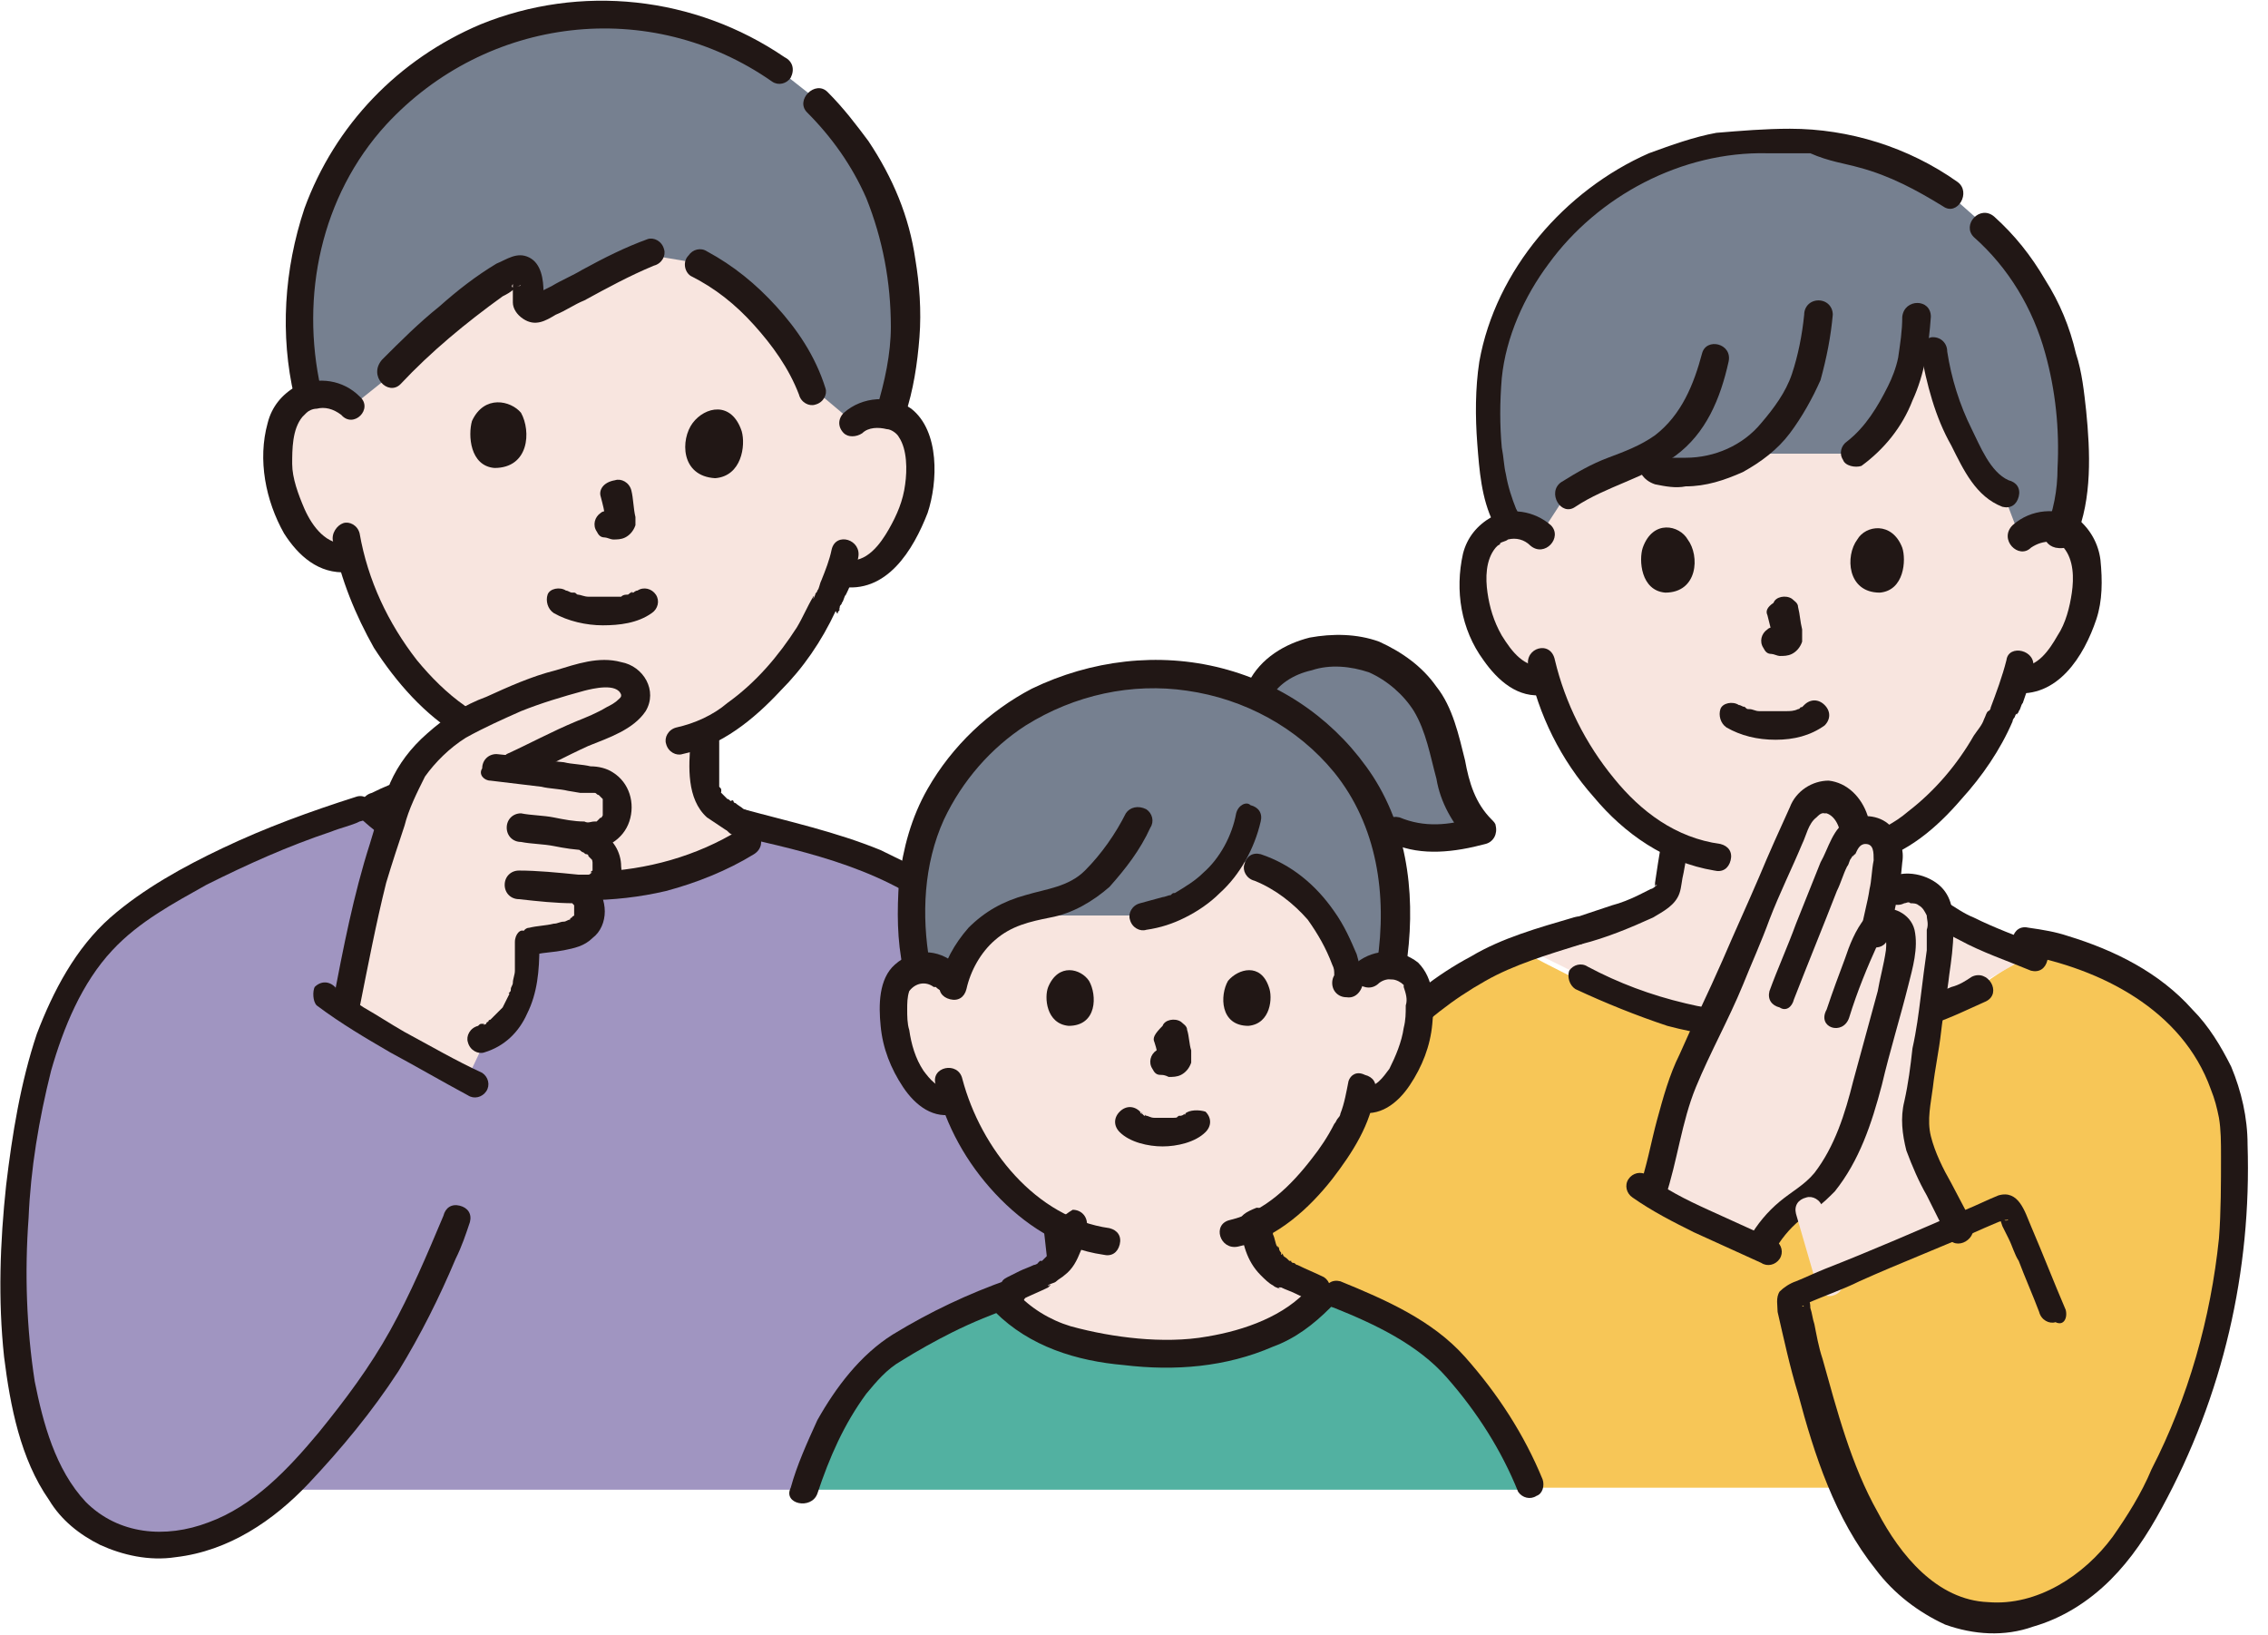 <?xml version="1.0" encoding="utf-8"?>
<!-- Generator: Adobe Illustrator 28.3.0, SVG Export Plug-In . SVG Version: 6.00 Build 0)  -->
<svg version="1.1" id="レイヤー_1" xmlns="http://www.w3.org/2000/svg" xmlns:xlink="http://www.w3.org/1999/xlink" x="0px"
	 y="0px" width="111px" height="80px" viewBox="0 0 111 80" style="enable-background:new 0 0 111 80;" xml:space="preserve">
<style type="text/css">
	.st0{fill:#F7C657;}
	.st1{fill:#F8E5DF;}
	.st2{fill:#211715;}
	.st3{fill:#A095C1;}
	.st4{fill:#52B1A1;}
	.st5{fill:#768090;}
</style>
<g>
	<path class="st0" d="M97,48.2c0.4-0.3,1.8-1.2,2.8-1.9c5.1,1.1,8.8,4.1,9.5,8.8c0.5,6.8-1.1,13.5-4.5,19.4
		c-0.7,1.4-1.8,2.6-3.1,3.5c-1.3,0.9-3.2,1.6-4.9,1.4c-1.5-0.2-2.9-1-3.9-2.2c-1-1.1-1.8-2.4-2.4-3.8c-0.1-0.2-0.2-0.4-0.2-0.6H74.9
		c-0.9-2.1-2.1-4-3.6-5.7c-1.2-1.4-3.5-2.7-5.9-3.6l-1.1-0.2c-0.1,0-1.4-0.7-1.5-0.7c-1-0.6-1.2-1.4-1.4-2.2c0-0.1,0-0.3-0.1-0.4
		c2.5-1.2,4.5-4.3,4.8-5.2c0.1-0.3,0.2-0.7,0.3-1c0.5,0.2,1,0.1,1.4-0.2c0.4-0.4,0.8-0.8,1-1.3c0.4-0.9,0.7-1.8,0.7-2.8
		c0.8-0.7,1.7-1.3,2.6-1.8c0.8-0.5,1.7-0.8,2.5-1.1c5.6,3,8.5,3.9,13.7,3.8c5-0.1,6.7-0.9,8.5-1.9L97,48.2z"/>
	<path class="st1" d="M41.7,20.7c0.4-0.3,0.9-0.5,1.4-0.5c0.7,0,1.3,0.4,1.6,0.9c0.5,1,0.4,2.7,0,3.8c-0.3,0.8-0.7,1.9-1.8,2.7
		c-0.5,0.4-1.1,0.5-1.6,0.4l-0.2,0c-0.2,0.5-0.4,1-0.6,1.5c-0.4,1.1-2.8,4.9-5.8,6.4c-0.1,0.6-0.1,1.3-0.1,1.9c0,0.8,0.1,1.5,0.9,2
		c0,0,0.7,0.4,1.6,0.9c-5.8,4.2-14.5,2.9-19.1-1.3c1.2-0.4,2.7-1.1,2.8-1.1c0.9-0.3,1.2-1,1.3-1.8c0.1-0.5,0.2-1,0.3-1.5
		c-1-0.7-1.9-1.6-2.7-2.6c-1.2-1.6-2.1-3.4-2.6-5.3c-0.6,0.1-1.3-0.1-1.7-0.5c-1-0.9-1.4-2-1.6-2.8c-0.3-1.1-0.3-2.8,0.3-3.7
		c0.3-0.6,1-0.9,1.6-0.8c0.5,0,1,0.2,1.4,0.6c0,0-2-9.9,13.6-9.9C44.8,9.9,41.7,20.7,41.7,20.7z"/>
	<path class="st2" d="M38,40.4c-0.5-0.3-1-0.6-1.6-0.8c-0.1-0.1-0.3-0.2-0.4-0.3c0,0-0.1,0-0.1-0.1c0,0-0.1-0.1-0.1,0
		c-0.1,0-0.1-0.1-0.2-0.1c0,0-0.1-0.1-0.1-0.1c0,0-0.1-0.1-0.1-0.1c0,0-0.1-0.1-0.1-0.1c-0.1-0.1,0,0.1,0-0.1c0-0.1,0-0.1-0.1-0.2
		c0-0.1,0-0.1,0-0.2c0-0.1,0,0.1,0-0.1c0-0.6,0-1.2,0-1.9c0-0.4-0.3-0.7-0.7-0.7c-0.4,0-0.7,0.3-0.7,0.7c-0.1,1.2-0.2,2.8,0.8,3.7
		c0.3,0.2,0.6,0.4,0.9,0.6c0.5,0.3,1.1,0.6,1.6,0.9c0.3,0.2,0.7,0.1,0.9-0.2C38.4,41.1,38.3,40.6,38,40.4L38,40.4z"/>
	<path class="st3" d="M13,73.7c-0.6,0.4-1.2,0.8-1.8,1.1c-1.8,0.9-4.1,1.2-5.9,0.3c-2.1-1-3.2-3.3-3.8-5.5C0.4,65.4,0.6,61,1.1,56.7
		c0.5-3.7,1.3-7.6,3.8-10.5c2.3-2.6,8.6-5.4,13.1-6.7c4.7,4.3,13.5,5.5,19.4,1.1c3.8,0.9,6.6,1.8,9.3,4c0.9,0.7,1.6,1.6,2.1,2.6
		c0.5,0.9,0.9,2.4,1.1,3.3c1,3.6,1.6,7.4,2,11.1c-0.2,0.4-0.5,0.7-0.9,0.9c-0.1,0-1.4,0.7-1.5,0.7c-2.5,0.9-5.8,2.4-7.1,3.8
		c-1.7,1.9-2.3,3.4-3.2,5.9c0,0-19.1,0-25.4,0C13.6,73.2,13.3,73.4,13,73.7z"/>
	<path class="st1" d="M72.7,26.4c0.3-0.4,0.9-0.7,1.4-0.7c0.5,0,1,0.2,1.3,0.5c0,0-1.6-10.8,11.3-10.8c13.7,0,12.2,10.9,12.2,10.9
		c0.4-0.3,0.8-0.5,1.3-0.5c0.6,0,1.2,0.3,1.5,0.9c0.5,0.9,0.5,2.6,0.1,3.6c-0.3,0.7-0.7,1.8-1.6,2.6c-0.4,0.4-1,0.5-1.6,0.4l-0.1,0
		c-0.1,0.5-0.3,1-0.5,1.5c-0.4,1.1-2.9,5.3-5.9,6.5c0,0.2,0.1,0.4,0,0.6c0,0.5-0.1,1-0.2,1.4l0.8,0.2c0.3-0.1,0.7-0.2,1-0.1
		c0.6,0.1,1,0.6,1.1,1.2c1.2,0.8,3,1.5,4.5,2.2l-2.5,1.4c-1.7,1-3.4,1.8-8.5,1.9c-5.2,0.1-8-0.8-13.6-3.7c2.6-0.9,5.2-1.6,6.4-2.4
		c0.1-0.1,0.3-0.2,0.4-0.3c0.1-0.1,0.1-0.2,0.1-0.3c0.1-0.7,0.3-1.4,0.4-2.2c-1.3-0.6-2.5-1.6-3.6-3c-1.2-1.5-2.1-3.2-2.6-5
		c-0.6,0.1-1.2,0-1.7-0.4c-1-0.8-1.4-1.9-1.6-2.7c-0.3-1-0.4-2.7,0.2-3.6C72.6,26.5,72.6,26.5,72.7,26.4z"/>
	<path class="st2" d="M68.5,51.3c1.2-1.3,2.6-2.4,4.2-3.3c1.4-0.8,3.1-1.3,4.7-1.8c0.8-0.3,0.5-1.6-0.4-1.3c-1.7,0.5-3.5,1-5,1.9
		c-1.7,0.9-3.2,2.1-4.5,3.5C66.9,51,67.9,52,68.5,51.3L68.5,51.3z"/>
	<path class="st2" d="M36,40.9c3.6,0.8,7.6,1.7,10.5,4.3c0.7,0.7,1.3,1.5,1.8,2.4c0.4,0.9,0.7,1.8,0.9,2.7c0.6,2.1,1.1,4.3,1.4,6.4
		c0.4,2.5,0.7,5.1,0.9,7.7c0,0.4,0.3,0.7,0.7,0.7c0.4,0,0.7-0.3,0.7-0.7c-0.4-4.8-1.1-9.5-2.3-14.1c-0.2-1-0.5-1.9-0.9-2.8
		c-0.4-1-1-2-1.8-2.8c-0.7-0.7-1.5-1.3-2.3-1.8c-0.8-0.5-1.7-0.9-2.5-1.3c-2.2-0.9-4.5-1.4-6.7-2C35.5,39.4,35.1,40.7,36,40.9
		L36,40.9z"/>
	<path class="st4" d="M41.1,68.8c-0.8,1.2-1.3,2.4-1.8,4.1h35.6c-0.9-2.1-2.2-4.1-3.7-5.9c-1.3-1.5-3.8-2.9-6.5-3.8
		c-1,1.5-3.8,2.9-6.6,3.1c-1.6,0.1-3.2,0-4.8-0.3c-1.7-0.4-3.4-1.1-4.5-2.5c-2.4,0.9-5.3,2.3-6.5,3.6C42,67.6,41.5,68.2,41.1,68.8z"
		/>
	<path class="st1" d="M67,47.7c0.3-0.3,0.8-0.4,1.2-0.4c0.4,0.1,0.8,0.3,1.1,0.7c0.1,0.3,0.2,0.5,0.2,0.8c0.1,1.1-0.1,2.3-0.6,3.3
		c-0.2,0.5-0.6,1-1,1.3c-0.4,0.4-0.9,0.4-1.4,0.2c-0.1,0.4-0.3,0.8-0.3,1c-0.4,0.9-2.3,4.1-4.8,5.2c0,0.1,0,0.2,0.1,0.4
		c0.1,0.8,0.3,1.6,1.4,2.2c0.1,0,1.4,0.7,1.5,0.7l0.4,0.2l-0.1,0.1c-1.1,1.4-3.7,2.6-6.4,2.8c-1.6,0.1-3.2,0-4.8-0.3
		c-1.6-0.3-3.1-1-4.2-2.2l-0.3-0.3l0.6-0.3c0.1,0,1.4-0.7,1.5-0.7c1-0.6,1.2-1.4,1.4-2.2c0,0,0-0.1,0-0.1c-1.3-0.6-2.5-1.5-3.5-2.6
		c-1-1.1-1.7-2.4-2.2-3.8c-0.4,0.1-0.9,0-1.2-0.3c-0.4-0.4-0.8-0.8-1-1.3c-0.5-1-0.7-2.2-0.6-3.3c0-0.3,0.1-0.6,0.2-0.8
		c0.2-0.4,0.6-0.6,1.1-0.7c0.4-0.1,0.9,0.1,1.2,0.4c0,0-1.9-8.3,9.8-8.3S67,47.7,67,47.7z"/>
	<path class="st5" d="M72.4,40.8c-0.9-0.9-1.1-1.7-1.4-2.9c-0.2-0.9-0.5-1.9-0.8-2.7c-0.3-0.6-0.7-1.2-1.2-1.6
		c-1.4-1.2-2.6-1.7-4.3-1.4c-1.3,0.2-2.6,0.7-3.1,1.9v0c-0.3-0.1-0.6-0.2-0.9-0.4c-1.3-0.5-2.7-0.7-4.1-0.7c-2.5,0-4.9,0.7-7,2.1
		c-2.2,1.6-4.6,4.3-4.8,8.8c0,1.1,0.1,2.3,0.3,3.4c0,0,0.1,0,0.1,0c0.4-0.1,0.9,0.1,1.2,0.4l0.4,0.3c0.3-1.4,1.3-2.5,2.6-3.2
		c0,0,0.1,0,0.1,0c1.9,0,6.7,0,6.7,0c0.6-0.1,1.2-0.3,1.8-0.5c1-0.5,1.8-1.3,2.4-2.2c1.7,0.2,3.2,1.1,4.2,2.4c0.7,0.9,1.2,2,1.5,3.1
		c0.6,0,1,0,1,0c0.3-0.3,0.7-0.4,1.1-0.4c0.2-1.1,0.3-2.2,0.2-3.3c0-1.1-0.3-2.2-0.6-3.3l0.5,0.2C69.5,41.4,70.9,41.3,72.4,40.8z"/>
	<path class="st2" d="M51.7,60.2c0,0,0-0.2,0-0.1C51.7,60.1,51.7,60.1,51.7,60.2C51.7,60.2,51.7,60.2,51.7,60.2
		c0,0.2-0.1,0.2-0.1,0.3c0,0.2-0.1,0.3-0.1,0.5c0,0-0.1,0.2,0,0.1c0-0.1,0,0,0,0c0,0.1-0.1,0.2-0.1,0.2c0,0-0.1,0.1-0.1,0.1
		c-0.1,0.1,0.1-0.1,0,0c-0.1,0.1-0.1,0.1-0.2,0.2c0,0-0.1,0.1-0.1,0.1c-0.1,0,0,0,0,0c0,0,0,0-0.1,0c0,0-0.1,0.1-0.1,0.1
		c-0.1,0.1,0.1,0,0.1,0c-0.1,0-0.2,0.1-0.3,0.1c-0.2,0.1-0.5,0.2-0.7,0.3c-0.2,0.1-0.4,0.2-0.6,0.3c-0.2,0.1-0.3,0.2-0.3,0.4
		c0,0.2,0,0.4,0.1,0.5c0.1,0.2,0.2,0.3,0.4,0.3c0.2,0,0.4,0,0.5-0.1c0.4-0.2,0.9-0.4,1.3-0.6l0.1-0.1c0.1-0.1-0.2,0.1-0.1,0
		c0.1-0.1,0.3-0.1,0.4-0.2c0.1-0.1,0.3-0.2,0.4-0.3c0.4-0.3,0.6-0.7,0.8-1.2c0.1-0.2,0.1-0.4,0.2-0.6c0.1-0.2,0.1-0.5,0.1-0.7
		c0-0.4-0.3-0.7-0.7-0.7C52,59.5,51.7,59.8,51.7,60.2L51.7,60.2z"/>
	<path class="st2" d="M60.7,59.9c0.1,0.9,0.3,1.8,1,2.5c0.2,0.2,0.4,0.4,0.6,0.5c0.1,0.1,0.2,0.1,0.4,0.2c0,0-0.2-0.1-0.1-0.1
		c0,0,0,0,0.1,0c0.2,0.1,0.5,0.2,0.7,0.3c0.2,0.1,0.4,0.2,0.7,0.3c0.3,0.2,0.7,0.1,0.9-0.2c0.2-0.3,0.1-0.7-0.2-0.9
		c-0.4-0.2-0.9-0.4-1.3-0.6c-0.1,0-0.1-0.1-0.2-0.1c-0.1,0-0.1-0.1-0.2-0.1c0,0,0.1,0.1,0.1,0c0,0,0,0-0.1,0c0,0-0.1-0.1-0.1-0.1
		c0,0-0.1-0.1,0,0c0.1,0.1,0,0,0,0c-0.1-0.1-0.2-0.1-0.2-0.2c0,0-0.1-0.1-0.1-0.1c0,0,0.1,0.1,0,0.1c0,0,0,0,0-0.1
		c-0.1-0.1-0.1-0.2-0.1-0.2c0,0,0-0.1-0.1-0.1c0-0.1,0.1,0.1,0,0c-0.1-0.2-0.1-0.4-0.2-0.6c0-0.1,0-0.2-0.1-0.3c0-0.1,0-0.1,0-0.2
		c0,0,0-0.3,0-0.1c0-0.2-0.1-0.4-0.2-0.5c-0.1-0.1-0.3-0.2-0.5-0.2C61,59.3,60.6,59.5,60.7,59.9L60.7,59.9z"/>
	<path class="st2" d="M62.1,34.3c0.4-0.8,1.2-1.3,2.1-1.5c0.9-0.3,1.9-0.2,2.8,0.1c0.9,0.4,1.7,1.1,2.2,1.9c0.6,1,0.8,2.2,1.1,3.3
		c0.2,1.2,0.8,2.2,1.6,3.1l0.3-1.2c-1.3,0.4-2.5,0.5-3.7,0c-0.4-0.1-0.7,0.1-0.8,0.5c-0.1,0.4,0.1,0.7,0.5,0.8c1.4,0.6,3,0.4,4.5,0
		c0.4-0.1,0.6-0.5,0.5-0.9c0-0.1-0.1-0.2-0.2-0.3c-0.8-0.8-1.1-1.8-1.3-2.9c-0.3-1.2-0.6-2.6-1.4-3.6c-0.7-1-1.7-1.7-2.8-2.2
		c-1.1-0.4-2.3-0.4-3.4-0.2c-1.2,0.3-2.4,1-3,2.2c-0.2,0.3-0.1,0.7,0.2,0.9C61.5,34.8,62,34.7,62.1,34.3L62.1,34.3z"/>
	<path class="st2" d="M67.5,48.1c0.4-0.3,0.9-0.2,1.2,0.1c0,0,0,0,0,0.1c0.1,0.3,0.2,0.6,0.1,0.9c0,0.4,0,0.7-0.1,1.1
		c-0.1,0.7-0.4,1.4-0.7,2c-0.3,0.4-0.7,1-1.2,0.8c-0.9-0.2-1.2,1.1-0.4,1.3c1.1,0.3,2-0.4,2.6-1.3c0.6-0.9,1-1.9,1.1-3
		c0.1-1,0.1-2.2-0.7-3c-0.9-0.7-2.1-0.7-3,0c-0.3,0.3-0.3,0.7,0,1C66.8,48.4,67.2,48.4,67.5,48.1L67.5,48.1z"/>
	<path class="st2" d="M46.8,47.2c-0.9-0.8-2.1-0.8-3,0c-0.8,0.7-0.8,2-0.7,3c0.1,1.1,0.5,2.1,1.1,3c0.6,0.9,1.5,1.6,2.6,1.3
		c0.9-0.2,0.5-1.6-0.4-1.3c-0.5,0.1-0.9-0.4-1.2-0.8c-0.4-0.6-0.6-1.3-0.7-2c-0.1-0.3-0.1-0.7-0.1-1c0-0.3,0-0.6,0.1-0.9
		c0.3-0.4,0.8-0.5,1.2-0.2c0,0,0,0,0.1,0c0.3,0.3,0.7,0.3,1,0C47.1,47.9,47.1,47.5,46.8,47.2L46.8,47.2z"/>
	<path class="st2" d="M66,52.9c-0.1,0.5-0.2,1.1-0.4,1.6c0,0.1,0.1-0.2,0,0c0,0,0,0.1-0.1,0.2c-0.1,0.1-0.1,0.2-0.2,0.3
		c-0.3,0.6-0.7,1.2-1.1,1.7c-1,1.3-2.3,2.6-4,3c-0.9,0.2-0.5,1.5,0.4,1.3c1.9-0.4,3.5-1.9,4.6-3.3c1-1.3,1.9-2.7,2.1-4.3
		c0.1-0.4-0.1-0.7-0.5-0.8C66.4,52.4,66.1,52.6,66,52.9L66,52.9z"/>
	<path class="st2" d="M45.8,53.1c0.5,2,1.5,3.8,2.9,5.3c1.4,1.5,3.2,2.7,5.3,3c0.4,0.1,0.7-0.1,0.8-0.5c0.1-0.4-0.1-0.7-0.5-0.8
		c-3.6-0.5-6.3-3.9-7.2-7.3C46.9,51.9,45.5,52.2,45.8,53.1L45.8,53.1z"/>
	<path class="st2" d="M68.8,47.4c0.5-3.2,0.2-6.6-1.6-9.4c-1.7-2.6-4.3-4.5-7.4-5.3c-3.1-0.8-6.4-0.4-9.3,1
		c-2.1,1.1-3.9,2.8-5.1,4.9c-0.8,1.4-1.2,2.9-1.4,4.5c-0.1,1.5-0.1,2.9,0.2,4.3c0.1,0.4,0.5,0.6,0.8,0.5c0.4-0.1,0.6-0.5,0.5-0.8
		c-0.4-2.3-0.3-4.8,0.7-7c0.9-1.9,2.3-3.5,4-4.6c2.4-1.5,5.2-2.1,7.9-1.7c2.8,0.4,5.4,1.8,7.2,4c2.1,2.6,2.6,6,2.1,9.3
		c-0.1,0.4,0.1,0.7,0.5,0.8C68.4,48,68.7,47.7,68.8,47.4z"/>
	<path class="st2" d="M75.5,72.4c-0.9-2.2-2.2-4.2-3.8-6c-1.6-1.8-3.9-2.8-6.1-3.7c-0.4-0.1-0.7,0.1-0.8,0.5
		c-0.1,0.4,0.1,0.7,0.5,0.8c2,0.8,4.1,1.8,5.5,3.4c1.5,1.7,2.7,3.6,3.5,5.6c0.2,0.3,0.6,0.4,0.9,0.2C75.5,73.1,75.6,72.7,75.5,72.4
		L75.5,72.4z"/>
	<path class="st2" d="M40,73.1c0.6-1.8,1.3-3.4,2.4-4.9c0.5-0.6,1-1.2,1.7-1.6c0.8-0.5,1.7-1,2.5-1.4c1-0.5,2-0.9,3.1-1.3
		c0.4-0.1,0.6-0.5,0.5-0.8c-0.1-0.4-0.5-0.6-0.8-0.5c-2,0.7-3.9,1.6-5.7,2.7c-1.6,1-2.8,2.6-3.7,4.2c-0.5,1.1-1,2.2-1.3,3.3
		C38.3,73.6,39.7,73.9,40,73.1L40,73.1z"/>
	<path class="st2" d="M61.4,43.1c1,0.4,1.9,1.1,2.6,1.9c0.5,0.7,0.9,1.4,1.2,2.2c0.1,0.2,0.1,0.3,0.1,0.5c0,0.1,0,0.1,0.1,0.2
		c0,0,0,0.1,0,0.1c0,0.2,0,0.1,0-0.3l0.2-0.2l0,0l0.3-0.1l0,0c-0.4,0-0.7,0.3-0.7,0.7c0,0.4,0.3,0.7,0.7,0.7c0.6,0.1,0.9-0.6,0.8-1
		c-0.1-0.4-0.2-0.7-0.3-1.1c-0.3-0.7-0.6-1.4-1.1-2.1c-0.9-1.3-2.1-2.3-3.6-2.8c-0.4-0.1-0.7,0.1-0.8,0.5C60.8,42.6,61,43,61.4,43.1
		z"/>
	<path class="st2" d="M60.5,39.8c-0.2,1.1-0.8,2.2-1.6,2.9c-0.4,0.4-0.9,0.7-1.4,1c0,0-0.1,0.1,0,0c-0.1,0-0.1,0-0.2,0.1
		c-0.1,0-0.3,0.1-0.4,0.1c-0.4,0.1-0.7,0.2-1.1,0.3c-0.4,0.1-0.6,0.5-0.5,0.8c0.1,0.4,0.5,0.6,0.8,0.5c0.7-0.1,1.3-0.3,1.9-0.6
		c0.6-0.3,1.2-0.7,1.7-1.2c1-0.9,1.7-2.2,2-3.5c0.1-0.4-0.1-0.7-0.5-0.8C61,39.2,60.6,39.4,60.5,39.8L60.5,39.8z"/>
	<path class="st2" d="M55.1,39.8c-0.5,1-1.2,2-2,2.8c-0.8,0.8-1.9,0.9-2.9,1.2c-1.1,0.3-2,0.8-2.8,1.6c-0.7,0.8-1.2,1.7-1.4,2.7
		c-0.1,0.4,0.1,0.7,0.5,0.8c0.4,0.1,0.7-0.1,0.8-0.5c0.2-0.9,0.7-1.8,1.4-2.4c0.8-0.7,1.7-0.9,2.7-1.1c1.1-0.2,2.1-0.8,2.9-1.5
		c0.8-0.9,1.5-1.8,2-2.9c0.2-0.3,0.1-0.7-0.2-0.9C55.7,39.4,55.3,39.5,55.1,39.8L55.1,39.8z"/>
	<path class="st2" d="M48.7,64.2c1.7,1.7,4,2.4,6.3,2.6c2.5,0.3,5,0.1,7.3-0.9c1.1-0.4,2-1.1,2.8-1.9c0.3-0.3,0.3-0.7,0-1
		c-0.3-0.3-0.7-0.3-1,0c-1.2,1.4-3.2,2.1-5,2.4c-1.1,0.2-2.3,0.2-3.4,0.1c-1.1-0.1-2.2-0.3-3.3-0.6c-1-0.3-2-0.9-2.7-1.7
		C49,62.6,48.1,63.6,48.7,64.2L48.7,64.2z"/>
	<path class="st2" d="M98.2,32.3c-0.2,0.8-0.5,1.6-0.8,2.4c0.1-0.2,0,0.1-0.1,0.1c-0.1,0.1-0.1,0.2-0.2,0.4
		c-0.1,0.3-0.3,0.5-0.5,0.8c-0.8,1.4-1.9,2.7-3.2,3.7c-0.7,0.6-1.5,1-2.3,1.2c-0.9,0.2-0.5,1.5,0.4,1.3c1.8-0.4,3.3-1.7,4.5-3.1
		c1-1.1,1.9-2.4,2.5-3.8c0-0.1,0.1-0.2,0.1-0.2c0,0,0.1-0.3,0.1-0.1c0,0.1,0,0,0,0c0-0.1,0.1-0.1,0.1-0.2c0.1-0.1,0.1-0.3,0.2-0.4
		c0.2-0.6,0.4-1.1,0.5-1.7C99.7,31.8,98.3,31.5,98.2,32.3L98.2,32.3z"/>
	<path class="st5" d="M95.4,9.5c-0.8-0.6-1.7-1-2.6-1.4c-1.8-0.8-3.7-1.1-5.7-1c-6.5-0.4-12.7,4.5-14,10.6c-0.3,1.7-0.2,4.2,0,5.6
		c0.1,0.8,0.4,1.9,0.7,2.5c0.1,0,0.1,0,0.2,0c0.5,0,1,0.2,1.3,0.5l1.3-2c0.9-0.6,1.9-1,3.2-1.6c0.3-0.1,0.7-0.3,1-0.5
		c0,0.1,0,0.2,0,0.2c-0.1,0.3,0,0.5,0.3,0.7c0.3,0.1,0.6,0.1,0.9,0.1c1.1,0,2.2-0.2,3.2-0.8c0.1-0.1,0.2-0.2,0.4-0.2h5.1
		c0.7-0.6,1.4-1.3,1.8-2.1c0.5-0.9,0.8-1.8,1-2.8h1.1c0.2,1.7,0.9,3.2,1.6,4.7c0.4,0.9,1,1.9,1.9,2.3l0.8,2.1
		c0.4-0.3,0.8-0.5,1.3-0.5c0.2,0,0.5,0.1,0.7,0.1c0.9-2.4,0.5-6.2,0.1-8.2c-0.2-1-0.5-2-1-2.9c-0.7-1.5-1.7-2.8-2.9-3.9L95.4,9.5z"
		/>
	<path class="st2" d="M74.8,32.6c0.5,2.4,1.6,4.6,3.2,6.4c1.5,1.8,3.5,3.2,5.9,3.6c0.4,0.1,0.7-0.1,0.8-0.5c0.1-0.4-0.1-0.7-0.5-0.8
		c-2.2-0.3-3.9-1.6-5.2-3.2c-1.4-1.7-2.4-3.7-2.9-5.8C75.9,31.3,74.6,31.7,74.8,32.6L74.8,32.6z"/>
	<path class="st2" d="M95.8,8.9c-2.4-1.7-5.3-2.6-8.2-2.6c-1.2,0-2.4,0.1-3.6,0.2c-1.1,0.2-2.2,0.6-3.3,1c-4.1,1.8-7.5,5.7-8.3,10.2
		c-0.2,1.3-0.2,2.7-0.1,4c0.1,1.3,0.2,2.7,0.8,3.9c0.2,0.3,0.6,0.4,0.9,0.2c0.3-0.2,0.4-0.6,0.2-0.9c-0.2-0.5-0.4-1.1-0.5-1.7
		c-0.1-0.4-0.1-0.8-0.2-1.3c-0.1-1.1-0.1-2.2,0-3.4c0.2-2,1.1-4,2.3-5.6c2.4-3.3,6.5-5.5,10.7-5.4c0.7,0,1.4,0,2.1,0
		C89.5,7.9,90.3,8,91,8.2c1.5,0.4,2.8,1.1,4.1,1.9C95.8,10.6,96.5,9.4,95.8,8.9L95.8,8.9z"/>
	<path class="st2" d="M101.6,26.3c0.8-1.9,0.7-4.2,0.5-6.2c-0.1-0.9-0.2-1.9-0.5-2.8c-0.3-1.3-0.8-2.5-1.5-3.6
		c-0.7-1.2-1.5-2.2-2.5-3.1c-0.7-0.6-1.6,0.4-1,1c1.7,1.5,2.9,3.5,3.5,5.7c0.5,1.8,0.7,3.7,0.6,5.6c0,1.1-0.2,2.1-0.6,3.1
		c-0.1,0.4,0.1,0.7,0.5,0.8C101.1,26.9,101.5,26.7,101.6,26.3L101.6,26.3z"/>
	<path class="st2" d="M94,17.2c0.3,1.6,0.7,3.2,1.5,4.6c0.6,1.2,1.2,2.5,2.5,3c0.4,0.1,0.7-0.1,0.8-0.5c0.1-0.4-0.1-0.7-0.5-0.8
		c-0.9-0.4-1.4-1.7-1.8-2.5c-0.6-1.2-1-2.5-1.2-3.8c0-0.4-0.3-0.7-0.7-0.7C94.3,16.5,94,16.8,94,17.2L94,17.2z"/>
	<path class="st2" d="M75.9,25.7c-0.8-0.7-2-0.9-2.9-0.4c-0.7,0.4-1.2,1-1.4,1.8c-0.4,1.8-0.1,3.7,1,5.2c0.7,1,1.7,1.9,3,1.7
		c0.4,0,0.7-0.3,0.7-0.7c0-0.4-0.3-0.7-0.7-0.7c-1,0.1-1.6-0.7-2.1-1.5c-0.4-0.7-0.6-1.4-0.7-2.1c-0.1-0.7-0.1-1.6,0.4-2.2
		c-0.1,0.1,0,0,0.1-0.1c0,0,0.2-0.1,0.1-0.1c0.1-0.1,0.3-0.1,0.4-0.2c0.4-0.1,0.8,0,1.1,0.3C75.6,27.3,76.5,26.3,75.9,25.7
		L75.9,25.7z"/>
	<path class="st2" d="M93.3,44c0.6,0.9,1.6,1.5,2.6,2c1.1,0.6,2.3,1,3.5,1.5c0.4,0.1,0.7-0.1,0.8-0.5c0.1-0.4-0.1-0.7-0.5-0.8
		c-1-0.4-2.1-0.8-3.1-1.3c-0.5-0.2-0.9-0.5-1.4-0.8c-0.2-0.1-0.3-0.2-0.5-0.4c-0.1-0.1-0.1-0.1-0.2-0.2c0,0-0.1-0.1,0,0
		c0,0-0.1-0.1-0.1-0.1c-0.2-0.3-0.6-0.4-0.9-0.2C93.2,43.3,93.1,43.7,93.3,44L93.3,44z"/>
	<path class="st2" d="M77.4,46.2c1.2-0.3,2.4-0.8,3.5-1.3c0.5-0.3,1.1-0.6,1.3-1.2c0.1-0.3,0.1-0.6,0.2-1l0.2-1.1
		c0.1-0.4-0.1-0.7-0.5-0.8c-0.4-0.1-0.7,0.1-0.8,0.5c-0.1,0.6-0.2,1.2-0.3,1.9c0,0.1,0,0.1,0,0.2c0,0,0-0.1,0.1-0.1
		c0,0-0.2,0.2-0.3,0.2c-0.2,0.1-0.4,0.2-0.6,0.3c-0.4,0.2-0.9,0.4-1.3,0.5c-0.6,0.2-1.2,0.4-1.8,0.6c-0.4,0.1-0.6,0.5-0.5,0.8
		C76.6,46.1,77,46.3,77.4,46.2L77.4,46.2z"/>
	<path class="st2" d="M77.1,48.4c1.5,0.7,3,1.3,4.5,1.8c1.5,0.4,3,0.6,4.5,0.7c1.7,0.1,3.3,0,5-0.1c1.2-0.1,2.3-0.3,3.5-0.7
		c0.9-0.3,1.7-0.7,2.6-1.1c0.8-0.4,0.1-1.6-0.7-1.2c-0.3,0.2-0.6,0.4-1,0.5c-0.2,0.1-0.3,0.1-0.5,0.2c0.1-0.1-0.1,0.1-0.2,0.1
		c-0.1,0-0.2,0.1-0.3,0.1c-1,0.3-2,0.6-3,0.7c-2.9,0.4-6.1,0.4-9-0.3c-1.7-0.4-3.3-1-4.8-1.8c-0.3-0.2-0.7-0.1-0.9,0.2
		C76.7,47.8,76.8,48.2,77.1,48.4L77.1,48.4z"/>
	<path class="st2" d="M91.1,22.8c1.1-0.8,2-1.9,2.5-3.2c0.6-1.3,0.8-2.7,0.9-4.1c0-0.9-1.3-0.9-1.4,0c0,0.7-0.1,1.3-0.2,2
		c-0.1,0.5-0.3,1-0.5,1.4c-0.5,1-1.1,2-2,2.7c-0.3,0.2-0.4,0.6-0.2,0.9C90.3,22.8,90.8,22.9,91.1,22.8L91.1,22.8z"/>
	<path class="st2" d="M80.2,22.4c-0.1,0.6,0.2,1.1,0.8,1.3c0.5,0.1,1,0.2,1.5,0.1c1,0,1.9-0.3,2.8-0.7c0.9-0.5,1.7-1.1,2.3-1.9
		c0.6-0.8,1.1-1.7,1.5-2.6c0.3-1.1,0.5-2.1,0.6-3.2c0-0.4-0.3-0.7-0.7-0.7c-0.4,0-0.7,0.3-0.7,0.7c-0.1,1-0.3,2-0.6,2.9
		c-0.3,0.9-0.9,1.7-1.5,2.4c-0.9,1.1-2.3,1.7-3.7,1.7c-0.2,0-0.4,0-0.7,0c-0.1,0-0.2,0-0.3,0c0.1,0,0.1,0.1,0.1-0.1
		c0-0.4-0.3-0.7-0.7-0.7C80.6,21.7,80.3,22,80.2,22.4L80.2,22.4z"/>
	<path class="st2" d="M77.1,24.8c1.5-1,3.4-1.4,4.9-2.5c1.5-1.1,2.2-2.8,2.6-4.6c0.2-0.9-1.1-1.2-1.3-0.4c-0.4,1.5-1,3-2.3,4
		c-0.7,0.5-1.5,0.8-2.3,1.1c-0.8,0.3-1.5,0.7-2.3,1.2C75.7,24.1,76.4,25.3,77.1,24.8L77.1,24.8z"/>
	<path class="st2" d="M17.7,40.1c3.9,3.5,9.8,4.7,14.9,3.5c1.5-0.4,3-1,4.3-1.8c0.8-0.5,0.1-1.7-0.7-1.2c-4.2,2.6-9.8,2.7-14.2,0.6
		c-1.2-0.5-2.3-1.2-3.3-2.1C18,38.5,17,39.5,17.7,40.1L17.7,40.1z"/>
	<path class="st5" d="M15.4,10.9c1-3.1,3-5.8,5.8-7.7c2.6-1.8,5.7-2.7,8.8-2.5c2.9,0.1,5.7,1,8.1,2.7L40,4.9
		c2.3,2.2,4.3,5.6,4.4,10.6c0,1.6-0.2,3.3-0.7,4.8c-0.2-0.1-0.4-0.1-0.5-0.1c-0.5,0-1,0.1-1.4,0.5l-1.9-1.6
		c-0.6-1.6-1.9-3.4-3.4-4.7c-0.6-0.6-1.4-1.1-2.2-1.5l-2.4-0.4c-1.7,0.6-4,2-5.4,2.7c-0.2,0.1-0.5,0-0.6-0.2c0-0.1-0.1-0.2,0-0.3
		c0-0.3,0-0.6,0-0.9c-0.1-0.4-0.3-0.5-0.6-0.4c-1.9,0.9-4.5,3.3-6.1,4.9l-2,1.6c-0.4-0.4-0.9-0.6-1.4-0.6c-0.2,0-0.4,0-0.6,0.1
		c-0.4-1.6-0.5-3.2-0.4-4.9C14.8,13.3,15,12.1,15.4,10.9z"/>
	<path class="st2" d="M17.6,19.4c-0.8-0.8-2-1-3.1-0.5c-0.7,0.4-1.2,1-1.4,1.8c-0.5,1.8-0.1,3.8,0.8,5.4c0.7,1.1,1.7,2,3.1,1.9
		c0.4,0,0.7-0.3,0.7-0.7c0-0.4-0.3-0.7-0.7-0.7c-1,0.1-1.7-0.8-2.1-1.7c-0.3-0.7-0.6-1.5-0.6-2.2c0-0.7,0-1.7,0.5-2.3
		c-0.1,0.1,0.1-0.1,0.1-0.1c0.1-0.1,0,0,0.1-0.1c0.1-0.1,0.3-0.2,0.5-0.2c0.4-0.1,0.8,0,1.2,0.3C17.3,21,18.3,20,17.6,19.4
		L17.6,19.4z"/>
	<path class="st2" d="M42.2,21.2c0.3-0.3,0.8-0.3,1.2-0.2c0.2,0,0.5,0.2,0.6,0.4c0.4,0.6,0.4,1.6,0.3,2.3c-0.1,0.8-0.4,1.5-0.8,2.2
		c-0.4,0.7-1.1,1.7-2.1,1.5c-0.4-0.1-0.7,0.1-0.8,0.5c-0.1,0.4,0.1,0.7,0.5,0.8c2.3,0.4,3.6-1.8,4.3-3.6c0.5-1.5,0.6-4-0.8-5.1
		c-1-0.7-2.4-0.6-3.3,0.2c-0.3,0.3-0.3,0.7,0,1C41.5,21.4,41.9,21.4,42.2,21.2L42.2,21.2z"/>
	<path class="st2" d="M40.7,26.9c-0.1,0.5-0.3,1-0.5,1.5c-0.1,0.2-0.1,0.4-0.2,0.5c0,0.1-0.1,0.1-0.1,0.2c-0.2,0.5,0-0.1-0.1,0.1
		c-0.3,0.5-0.5,1-0.8,1.5c-0.9,1.4-2,2.7-3.4,3.7c-0.7,0.6-1.6,1-2.5,1.2c-0.4,0.1-0.6,0.5-0.5,0.8c0.1,0.4,0.5,0.6,0.8,0.5
		c1.9-0.4,3.5-1.7,4.8-3.1c1.1-1.1,2-2.4,2.7-3.9C41,30.1,41,30,41,30c0-0.1,0.1-0.1,0.1-0.2c-0.1,0.1,0,0,0-0.1
		c0-0.1,0.1-0.1,0.1-0.2c0.1-0.1,0.1-0.3,0.2-0.4c0.3-0.6,0.5-1.2,0.6-1.8C42.2,26.4,40.9,26,40.7,26.9L40.7,26.9z"/>
	<path class="st2" d="M16.3,26.5c0.4,1.9,1.1,3.6,2,5.2c1.1,1.7,2.5,3.3,4.2,4.3c0.9,0.5,1.9,0.9,2.9,1.1c0.4,0.1,0.7-0.1,0.8-0.5
		c0.1-0.4-0.1-0.7-0.5-0.8c-2.2-0.4-3.9-1.8-5.3-3.5c-1.4-1.8-2.4-3.9-2.8-6.2c-0.1-0.4-0.5-0.6-0.8-0.5
		C16.5,25.7,16.2,26.1,16.3,26.5z"/>
	<path class="st2" d="M38.4,2.8c-4.4-3-10-3.6-14.9-1.6c-4,1.7-7.1,4.9-8.6,9c-1,3-1.2,6.2-0.5,9.2c0.2,0.9,1.5,0.5,1.3-0.4
		c-1-4.5,0-9.4,3.2-12.9C23.8,0.8,31.8-0.2,37.8,4c0.3,0.2,0.7,0.1,0.9-0.2C38.9,3.4,38.8,3,38.4,2.8L38.4,2.8z"/>
	<path class="st2" d="M44.3,20.3c0.4-1.2,0.6-2.5,0.7-3.8c0.1-1.3,0-2.6-0.2-3.8c-0.3-2.1-1.1-4-2.3-5.8c-0.6-0.8-1.2-1.6-2-2.4
		c-0.6-0.6-1.6,0.4-1,1c1.2,1.2,2.2,2.6,2.9,4.2c0.8,2,1.2,4.1,1.2,6.3c0,1.3-0.3,2.7-0.7,4C42.8,20.8,44.1,21.1,44.3,20.3
		L44.3,20.3z"/>
	<path class="st2" d="M33.8,13.5c1.2,0.6,2.2,1.4,3.1,2.4c0.9,1,1.7,2.1,2.2,3.4c0.1,0.4,0.5,0.6,0.8,0.5c0.4-0.1,0.6-0.5,0.5-0.8
		C39.9,17.4,39,16.1,38,15c-1-1.1-2.1-2-3.4-2.7c-0.3-0.2-0.7-0.1-0.9,0.2C33.4,12.8,33.5,13.3,33.8,13.5L33.8,13.5z"/>
	<path class="st2" d="M19.6,18.8c1.5-1.6,3.2-3,5-4.3c0.2-0.1,0.4-0.2,0.6-0.4c0.1,0,0.1-0.1,0.2-0.1c0.1-0.1,0.1,0,0,0
		c0,0-0.5,0.2-0.3-0.1c0,0,0,0.1,0,0.2c0,0.2,0,0.5,0,0.7c0,0.3,0.2,0.6,0.5,0.8c0.6,0.4,1.1,0.1,1.6-0.2c0.5-0.2,0.9-0.5,1.4-0.7
		c1.1-0.6,2.2-1.2,3.4-1.7c0.4-0.1,0.6-0.5,0.5-0.8c-0.1-0.4-0.5-0.6-0.8-0.5c-1.1,0.4-2.1,0.9-3.2,1.5c-0.5,0.3-1,0.5-1.5,0.8
		c-0.2,0.1-0.4,0.2-0.6,0.3c-0.2,0.1-0.2,0.1,0,0.1c0.2,0.1,0.2,0.2,0.2-0.1c0-0.6-0.1-1.4-0.7-1.7c-0.6-0.3-1.1,0.1-1.6,0.3
		c-1,0.6-1.9,1.3-2.8,2.1c-1,0.8-1.9,1.7-2.8,2.6C18,18.4,19,19.4,19.6,18.8L19.6,18.8z"/>
	<path class="st2" d="M18.5,40.1c0.6-0.2,1.2-0.5,1.8-0.7c0.4-0.1,0.8-0.3,1.1-0.5c1.3-0.7,1.5-2.4,1.7-3.7c0-0.4-0.3-0.7-0.7-0.7
		l0,0c-0.4,0-0.7,0.3-0.7,0.7c0,0.1,0,0.1,0,0c0,0.1,0,0.1,0,0.2c0,0.1,0,0.2,0,0.2c0,0.2-0.1,0.4-0.1,0.5c-0.1,0.3-0.1,0.5-0.2,0.8
		c0,0,0,0.1,0,0.1c0-0.1,0-0.1,0,0c0,0,0,0.1-0.1,0.1c0,0.1-0.1,0.1-0.1,0.2c-0.1,0.1,0.1,0,0,0.1c0,0-0.1,0.1-0.1,0.1
		c0,0-0.1,0-0.1,0.1c0.1,0,0.1-0.1,0,0c-0.1,0-0.1,0.1-0.2,0.1c0,0-0.1,0-0.1,0.1c0.1,0,0,0,0,0c-0.1,0-0.1,0-0.2,0.1
		c-0.2,0.1-0.4,0.2-0.6,0.2c-0.6,0.2-1.1,0.4-1.7,0.7c-0.4,0.1-0.6,0.5-0.5,0.8C17.8,40,18.1,40.2,18.5,40.1L18.5,40.1z"/>
	<path class="st2" d="M17.4,39c-2.2,0.7-4.4,1.5-6.5,2.5c-1.9,0.9-3.9,2-5.5,3.4c-1.7,1.5-2.8,3.6-3.6,5.7c-0.8,2.4-1.2,4.9-1.5,7.4
		c-0.3,2.8-0.4,5.6-0.1,8.4c0.3,2.4,0.8,5,2.2,7c0.6,1,1.5,1.7,2.5,2.2c1.1,0.5,2.4,0.8,3.7,0.6c2.6-0.3,4.8-1.8,6.5-3.6
		c1.6-1.7,3.1-3.5,4.4-5.5c1.1-1.8,2-3.6,2.8-5.5c0.3-0.6,0.5-1.2,0.7-1.8c0.1-0.4-0.1-0.7-0.5-0.8c-0.4-0.1-0.7,0.1-0.8,0.5
		c-0.8,1.9-1.6,3.8-2.6,5.6c-1,1.8-2.2,3.4-3.5,5c-1.5,1.8-3.2,3.6-5.4,4.4c-2.1,0.8-4.4,0.6-6-1c-1.5-1.6-2.1-3.9-2.5-5.9
		c-0.4-2.6-0.5-5.3-0.3-8c0.1-2.4,0.5-4.8,1.1-7.2c0.6-2.1,1.5-4.3,3-5.9c1.3-1.4,3-2.3,4.6-3.2c2-1,4-1.9,6.1-2.6
		c0.5-0.2,1-0.3,1.4-0.5C18.6,40,18.2,38.7,17.4,39L17.4,39z"/>
	<path class="st2" d="M58,54.5C57.9,54.6,57.8,54.6,58,54.5C58.1,54.5,57.9,54.6,58,54.5c-0.1,0.1-0.2,0.1-0.2,0.1c0,0-0.1,0-0.1,0
		c-0.2,0.1-0.3,0.4-0.2,0.7s0.4,0.3,0.7,0.2c0.2-0.1,0.3-0.4,0.2-0.7c-0.1-0.2-0.4-0.3-0.6-0.2c-0.1,0.1-0.3,0.1-0.4,0.1
		c0,0-0.2,0.1,0,0c0,0-0.1,0-0.1,0c-0.1,0-0.2,0-0.3,0c-0.1,0-0.2,0-0.3,0c-0.1,0-0.1,0-0.2,0c0,0,0.1,0,0,0c-0.2,0-0.3-0.1-0.4-0.1
		c-0.1,0-0.1-0.1,0,0c0,0-0.1,0-0.1,0c0,0-0.1-0.1-0.1-0.1c0,0-0.1,0-0.1-0.1c0.2,0.1,0.1,0.1,0,0c-0.3-0.3-0.7-0.3-1,0
		c-0.3,0.3-0.3,0.7,0,1c0.5,0.5,1.4,0.7,2.1,0.7c0.7,0,1.6-0.2,2.1-0.7c0.3-0.3,0.3-0.7,0-1C58.7,54.3,58.2,54.3,58,54.5L58,54.5z"
		/>
	<path class="st2" d="M56.5,51c0.1,0.3,0.2,0.7,0.2,1l0-0.2c0,0,0,0.1,0,0.1l0-0.2c0,0,0,0,0,0.1l0.1-0.2c0,0,0,0,0,0l0.1-0.1
		c0,0,0,0,0,0l0.1-0.1c0,0-0.1,0-0.1,0l0.2-0.1c0,0-0.1,0-0.1,0l0.2,0c0,0-0.1,0-0.1,0l0.2,0c0,0-0.1,0-0.1,0c-0.1,0-0.2,0-0.3,0
		c-0.1,0-0.2,0-0.3,0.1c-0.3,0.2-0.4,0.6-0.2,0.9c0,0,0,0,0,0c0.1,0.2,0.2,0.3,0.4,0.3c0.1,0,0.2,0,0.4,0.1c0.2,0,0.4,0,0.6-0.1
		c0.2-0.1,0.4-0.3,0.5-0.6c0-0.2,0-0.4,0-0.6c-0.1-0.3-0.1-0.7-0.2-1c0-0.2-0.2-0.3-0.3-0.4c-0.3-0.2-0.8-0.1-0.9,0.2c0,0,0,0,0,0
		C56.5,50.6,56.4,50.8,56.5,51L56.5,51z"/>
	<path class="st2" d="M51.3,48.3c-0.2,0.5-0.1,1.8,1,1.9c1.4,0,1.4-1.5,1-2.2C52.9,47.4,51.8,47.1,51.3,48.3z"/>
	<path class="st2" d="M62.1,48.3c0.2,0.5,0.1,1.8-1,1.9c-1.4,0-1.4-1.5-1-2.2C60.6,47.4,61.7,47.1,62.1,48.3z"/>
	<path class="st1" d="M89,60.7l-0.4-1.5c0,0-0.1-0.2-0.2-0.5c-0.2,0.1-0.4,0.2-0.6,0.4c-0.7,0.5-1.3,1.2-1.7,1.9c0,0,0,0,0,0
		c-1.7-0.7-3.9-1.7-5.4-2.6c0.3-0.8,0.5-1.7,0.7-2.5c0.3-1,0.4-1.7,0.7-2.5c0.6-1.7,1.8-3.8,2.4-5.3c0.7-1.7,3-7,3.6-8.2
		c0.2-0.6,0.9-1,1.5-0.8c0.5,0.1,0.9,0.8,1,1.1l0.2,0.5c0.2-0.1,0.5,0,0.7,0c0.6,0.2,0.7,0.7,0.7,1.3c-0.1,0.8-0.2,1.7-0.4,2.5
		l1-0.8c0.3-0.1,0.7-0.2,1-0.1c0.5,0.1,0.9,0.5,1,0.9c0.1,0.8,0.1,1.7,0,2.5c-0.4,2.5-0.7,4.6-1.1,7c-0.3,1.3,0.1,2.3,0.5,3.2
		l1.5,2.9l0.1,0.2c-2,0.9-4.4,1.9-6.3,2.7c0,0,0-0.1,0-0.1L89,60.7z"/>
	<path class="st2" d="M91.4,39.9c-0.3-0.9-1-1.6-1.9-1.7c-0.8,0-1.6,0.5-1.9,1.3c-0.5,1.1-1,2.2-1.5,3.4c-0.6,1.4-1.2,2.7-1.8,4.1
		c-0.7,1.6-1.4,3-2.1,4.6c-0.5,1-0.8,2.1-1.1,3.2c-0.3,1.1-0.5,2.3-0.9,3.4c-0.3,0.8,1.1,1.2,1.3,0.4c0.6-1.8,0.8-3.7,1.5-5.4
		c0.7-1.7,1.6-3.3,2.3-5c0.4-1,0.9-2.1,1.3-3.2c0.5-1.3,1.1-2.5,1.6-3.7c0.2-0.4,0.3-1,0.7-1.3c0.1-0.1,0.2-0.2,0.3-0.2
		c0.2-0.1-0.1,0,0.1,0c0.1,0,0.3,0,0.1,0c0.3,0.1,0.5,0.4,0.6,0.7c0.1,0.4,0.5,0.6,0.8,0.5C91.3,40.6,91.5,40.3,91.4,39.9L91.4,39.9
		z"/>
	<path class="st2" d="M90.5,49.8c0.4-1.3,0.9-2.5,1.4-3.6c0.1-0.1,0.1-0.2,0.2-0.3c-0.2,0.2,0,0,0,0c0.3-0.1,0.2,0.5,0.2,0.6
		c-0.1,0.7-0.3,1.4-0.4,2c-0.4,1.5-0.8,2.9-1.2,4.4c-0.4,1.6-0.9,3.2-1.9,4.5c-0.5,0.6-1.1,0.9-1.7,1.4c-0.6,0.5-1.1,1.1-1.5,1.8
		c-0.4,0.8,0.8,1.5,1.2,0.7c0.3-0.6,0.8-1.2,1.3-1.6c0.2-0.2,0.6-0.4,0.8-0.6c0.3-0.2,0.6-0.5,0.9-0.8c1.2-1.5,1.8-3.3,2.3-5.2
		c0.4-1.7,0.9-3.3,1.3-4.9c0.2-0.8,0.5-1.8,0.3-2.7c-0.2-0.8-1.1-1.2-1.8-1c-0.2,0.1-0.5,0.2-0.6,0.4c-0.5,0.6-0.8,1.4-1,2
		c-0.3,0.8-0.6,1.6-0.9,2.5C88.9,50.3,90.2,50.7,90.5,49.8L90.5,49.8z"/>
	<path class="st2" d="M87.8,48.9c0.7-1.8,1.4-3.5,2.1-5.3c0.2-0.4,0.3-0.8,0.5-1.2c0.1-0.1,0.1-0.3,0.2-0.4c0,0,0.1-0.2,0.1-0.1
		c0,0.1,0-0.1,0.1-0.1c0.1-0.2,0.2-0.5,0.5-0.5c0.4,0,0.4,0.4,0.4,0.8c-0.1,0.5-0.1,1-0.2,1.4c-0.1,0.7-0.3,1.3-0.4,2
		c-0.2,0.9,1.1,1.2,1.3,0.4c0.3-1.2,0.6-2.4,0.7-3.7c0.1-0.6-0.1-1.2-0.5-1.7c-0.5-0.6-1.4-0.7-2.1-0.4c-0.8,0.4-1,1.4-1.4,2.1
		c-0.4,1-0.8,2-1.2,3c-0.4,1.1-0.9,2.2-1.3,3.3c-0.1,0.4,0.1,0.7,0.5,0.8C87.4,49.5,87.7,49.3,87.8,48.9L87.8,48.9z"/>
	<path class="st2" d="M93.2,44.2c0.1,0,0.2-0.1,0.3,0c0.1,0,0.3,0,0.4,0.1c0.2,0.1,0.3,0.3,0.4,0.5c0,0.2,0.1,0.4,0,0.7
		c0,0.3,0,0.7,0,1c-0.1,0.7-0.2,1.5-0.3,2.3c-0.1,0.8-0.2,1.6-0.4,2.5c-0.1,0.9-0.2,1.7-0.4,2.6c-0.2,0.8-0.1,1.6,0.1,2.4
		c0.3,0.8,0.6,1.5,1,2.2l1,2c0.4,0.8,1.6,0.1,1.2-0.7l-1-1.9c-0.4-0.7-0.8-1.5-1-2.3c-0.2-0.8,0-1.6,0.1-2.4
		c0.1-0.9,0.3-1.8,0.4-2.7c0.1-0.9,0.3-1.9,0.4-2.8c0.1-0.7,0.2-1.4,0.2-2.1c0-0.8,0-1.6-0.6-2.2c-0.6-0.6-1.8-0.9-2.6-0.4
		C91.7,43.4,92.4,44.6,93.2,44.2L93.2,44.2z"/>
	<path class="st1" d="M87.9,59.4l0.9,3.1l0.1,0.4c0.1,0.4,0.5,0.6,0.8,0.5c0.4-0.1,0.6-0.5,0.5-0.8l0,0l-0.9-3.1l-0.1-0.4
		c-0.1-0.4-0.5-0.6-0.8-0.5C88,58.7,87.8,59,87.9,59.4L87.9,59.4z"/>
	<path class="st2" d="M79.9,58.6c1,0.7,2,1.2,3,1.7c1.1,0.5,2.2,1,3.3,1.5c0.3,0.2,0.7,0.1,0.9-0.2c0.2-0.3,0.1-0.7-0.2-0.9
		c-1.1-0.5-2.2-1-3.3-1.5c-1.1-0.5-2.1-1-3-1.7c-0.3-0.2-0.7-0.1-0.9,0.2C79.5,58,79.6,58.4,79.9,58.6z"/>
	<path class="st1" d="M17.1,49.5c-0.1-0.1-0.2-0.1-0.3-0.2l0.1-0.3c0.4-2.7,1-5.3,1.8-7.9c0.5-1.5,1-3.2,1.9-4.2
		c0.7-0.7,1.5-1.4,2.4-1.8c1.9-0.9,3.8-1.6,5.9-2.1c0.6-0.1,1.1-0.1,1.7,0.2c0.4,0.2,0.5,0.6,0.5,1c-0.1,0.5-0.9,1-1.5,1.2
		c-1.6,0.6-3,1.3-4.5,2L25,37.6c1.3,0.1,2.8,0.4,3.8,0.5c0.4,0.1,1.3,0.4,1.2,1.5c-0.1,0.8-0.5,1.4-1.7,1.3c0.3,0.2,0.5,0.3,0.5,0.3
		c0.6,0.2,0.9,0.9,0.7,1.5c-0.1,0.7-0.9,0.9-1.3,0.8l0,0l0.3,0.3c0.2,0.3,0.3,0.6,0.3,1c0,0.5-0.4,0.9-1,1.1c-0.5,0.1-1,0.2-1.8,0.3
		c0,1.1-0.1,1.9-0.4,2.7c-0.4,1.1-1,1.7-1.8,1.9c0,0-0.5,1.1-1,2.1C21,51.9,18.6,50.5,17.1,49.5z"/>
	<path class="st2" d="M24,38.2c0.8,0.1,1.7,0.2,2.5,0.3c0.4,0.1,0.9,0.1,1.3,0.2l0.6,0.1c0.1,0,0.2,0,0.3,0c0.1,0-0.1,0,0.1,0
		c0.1,0,0.1,0,0.2,0c0.1,0,0,0,0.1,0c0.1,0,0.1,0.1,0.2,0.1c0.1,0,0,0,0,0c0,0,0.1,0.1,0.1,0.1c0.1,0.1,0,0,0.1,0.1c0,0,0.1,0.1,0,0
		c0,0,0,0.1,0,0.1c0,0,0,0.1,0,0.2c0,0.1,0,0.3,0,0.2c0,0.1,0,0.1,0,0.2c0,0.1,0,0,0,0.1c0,0-0.1,0.2-0.1,0.1
		c0.1-0.1-0.1,0.1-0.1,0.1c0,0-0.1,0.1-0.1,0.1c0,0-0.1,0,0,0c0,0-0.1,0-0.1,0c-0.2,0-0.3,0.1-0.5,0c-0.5,0-1-0.1-1.5-0.2
		c-0.5-0.1-1.1-0.1-1.6-0.2c-0.4,0-0.7,0.3-0.7,0.7c0,0.4,0.3,0.7,0.7,0.7c0.5,0.1,1.1,0.1,1.6,0.2c0.5,0.1,1.1,0.2,1.6,0.2
		c0.9,0,1.8-0.5,2.1-1.4c0.3-0.9,0-1.9-0.8-2.4c-0.3-0.2-0.7-0.3-1.1-0.3c-0.4-0.1-0.9-0.1-1.3-0.2c-1.1-0.1-2.2-0.3-3.3-0.4
		c-0.4,0-0.7,0.3-0.7,0.7C23.4,37.9,23.7,38.2,24,38.2L24,38.2z"/>
	<path class="st2" d="M28.5,41.7c0.1,0,0.1,0.1,0.2,0.1c0.1,0,0.1,0,0,0c0,0,0.1,0,0.1,0.1c0,0,0,0,0.1,0.1c-0.1-0.1-0.1-0.1,0,0
		c0,0,0.1,0.1,0.1,0.1c-0.1-0.2,0,0,0,0.1c0,0.1,0,0.1,0,0c0,0,0,0.1,0,0.1c0,0,0,0.3,0,0.1c0,0.1,0,0.1,0,0.2c0-0.1,0-0.1,0,0
		c0,0.1,0,0.1,0,0c0,0-0.2,0.1,0,0.1c-0.1,0-0.1,0.1-0.2,0.1c0.2-0.1,0,0,0,0c-0.1,0-0.1,0-0.2,0c-0.1,0,0.2,0,0,0
		c-0.1,0-0.2,0-0.3,0c-1-0.1-2-0.2-2.9-0.2c-0.4,0-0.7,0.3-0.7,0.7c0,0.4,0.3,0.7,0.7,0.7c0.9,0.1,1.8,0.2,2.7,0.2
		c0.5,0.1,0.9,0,1.4-0.2c0.6-0.3,1-0.9,0.9-1.6c0-0.7-0.4-1.4-1.1-1.7c-0.3-0.2-0.8-0.1-0.9,0.2C28,41.1,28.2,41.5,28.5,41.7
		L28.5,41.7z"/>
	<path class="st2" d="M25.2,46.1c0,0.3,0,0.5,0,0.8c0,0.1,0,0.2,0,0.3c0,0.1,0,0.1,0,0.2c0-0.1,0,0,0,0.1c0,0.2-0.1,0.4-0.1,0.6
		c0,0.1-0.1,0.2-0.1,0.3c0,0.1,0,0.1-0.1,0.2c0,0.1,0.1-0.1,0,0.1c-0.1,0.2-0.2,0.4-0.3,0.6c0,0-0.1,0.1-0.1,0.1
		c0,0-0.1,0.1-0.1,0.1c0.1-0.1-0.1,0.1-0.1,0.1c0,0-0.1,0.1-0.1,0.1c-0.1,0.1-0.1,0.1-0.2,0.2c0.1-0.1,0,0,0,0c0,0-0.1,0-0.1,0.1
		c0,0-0.1,0-0.1,0.1c0,0-0.2,0.1-0.1,0c0.1,0-0.1,0-0.1,0c-0.1,0-0.1,0-0.2,0.1c-0.4,0.1-0.6,0.5-0.5,0.8c0.1,0.4,0.5,0.6,0.8,0.5
		c1-0.3,1.7-1,2.1-1.9c0.5-1,0.6-2.1,0.6-3.3c0-0.4-0.3-0.7-0.7-0.7C25.5,45.4,25.2,45.7,25.2,46.1L25.2,46.1z"/>
	<path class="st2" d="M28,44.1C28.1,44.2,27.9,44,28,44.1L28,44.1C28,44.2,28,44.2,28,44.1c0,0.1,0,0.1,0.1,0.2c0,0.1,0,0.2,0,0
		c0,0,0,0.1,0,0.1c0,0.1,0,0.1,0,0.2c0,0.1,0,0.1,0,0c0,0,0,0.1,0,0.1c0,0,0,0,0,0c0,0.1,0,0,0-0.1c0,0,0,0.1,0,0.1c0,0,0,0,0,0.1
		c0.1-0.1,0.1-0.1,0.1-0.1c0,0-0.1,0.1-0.1,0.1c-0.1,0.1-0.1,0,0,0c0,0-0.1,0-0.1,0.1c0,0-0.1,0-0.1,0.1l0.1,0c0,0-0.1,0-0.1,0
		c-0.1,0-0.2,0.1-0.3,0.1c-0.2,0-0.3,0.1-0.5,0.1c-0.4,0.1-0.8,0.1-1.2,0.2c-0.2,0-0.3,0.2-0.4,0.3c-0.2,0.3-0.1,0.8,0.2,0.9
		c0.2,0.1,0.4,0.1,0.5,0.1c0.5-0.1,0.9-0.1,1.4-0.2c0.5-0.1,1-0.2,1.4-0.6c0.4-0.3,0.6-0.8,0.6-1.3c0-0.5-0.2-1-0.5-1.4
		c-0.3-0.3-0.7-0.3-1,0C27.7,43.4,27.7,43.9,28,44.1L28,44.1z"/>
	<path class="st2" d="M25.5,38.1c1.1-0.5,2.2-1.1,3.3-1.6c1-0.4,2.2-0.8,2.8-1.7c0.6-1-0.1-2.2-1.2-2.4c-1.1-0.3-2.2,0.1-3.2,0.4
		c-1.2,0.3-2.3,0.8-3.4,1.3c-1.1,0.4-2,1-2.9,1.8c-0.8,0.7-1.4,1.5-1.8,2.4c-0.4,1-0.7,2-1,3c-0.8,2.5-1.3,5.1-1.8,7.7
		c-0.1,0.4,0.1,0.7,0.5,0.8c0.4,0.1,0.7-0.1,0.8-0.5c0.4-2,0.8-4.1,1.3-6.1c0.3-1,0.6-1.9,0.9-2.8c0.2-0.8,0.6-1.6,1-2.4
		c0.5-0.7,1.2-1.4,2-1.9c0.9-0.5,1.8-0.9,2.7-1.3c1-0.4,2-0.7,3.1-1c0.4-0.1,1.6-0.4,1.8,0.2c0,0.1,0,0.1-0.1,0.2
		c-0.2,0.2-0.4,0.3-0.6,0.4c-0.5,0.3-1,0.5-1.5,0.7c-1.2,0.5-2.3,1.1-3.4,1.6c-0.3,0.2-0.4,0.6-0.2,0.9
		C24.7,38.2,25.1,38.3,25.5,38.1L25.5,38.1z"/>
	<path class="st2" d="M15.5,49.2c1.2,0.9,2.4,1.6,3.6,2.3c1.3,0.7,2.5,1.4,3.8,2.1c0.3,0.2,0.7,0.1,0.9-0.2c0.2-0.3,0.1-0.7-0.2-0.9
		c-1.3-0.6-2.5-1.3-3.8-2c-0.7-0.4-1.3-0.8-2-1.2c-0.3-0.2-0.6-0.4-0.9-0.6c-0.1-0.1-0.2-0.2-0.3-0.2c0,0-0.1-0.1-0.1-0.1
		c-0.2-0.1,0,0-0.1-0.1c-0.3-0.3-0.7-0.3-1,0C15.3,48.5,15.3,49,15.5,49.2L15.5,49.2z"/>
	<path class="st2" d="M101.1,64.1c-0.6-1.4-1.1-2.7-1.7-4.1c-0.3-0.7-0.6-1.8-1.6-1.5c-0.5,0.2-1.1,0.5-1.6,0.7
		c-2.3,1-4.6,2-6.9,2.9c-0.5,0.2-0.9,0.4-1.4,0.6c-0.3,0.1-0.6,0.3-0.8,0.5c-0.2,0.3-0.1,0.7-0.1,1c0.3,1.3,0.6,2.7,1,4
		c0.8,3,1.8,6.1,3.8,8.6c0.9,1.2,2.1,2.1,3.4,2.7c1.4,0.5,2.9,0.6,4.3,0.1c1.4-0.4,2.7-1.2,3.8-2.3c1-1,1.8-2.2,2.5-3.5
		c3-5.5,4.4-11.6,4.2-17.8c0-1.3-0.3-2.6-0.8-3.8c-0.5-1-1.1-2-1.9-2.8c-1.6-1.8-3.8-2.9-6.1-3.6c-0.6-0.2-1.2-0.3-1.9-0.4
		c-0.4-0.1-0.7,0.1-0.8,0.5c-0.1,0.4,0.1,0.7,0.5,0.8c3.8,0.7,7.8,2.7,9.2,6.6c0.2,0.5,0.3,0.9,0.4,1.4c0.1,0.6,0.1,1.2,0.1,1.9
		c0,1.3,0,2.7-0.1,4c-0.4,3.9-1.5,7.8-3.3,11.3c-0.5,1.2-1.2,2.3-1.9,3.3c-1.4,1.9-3.7,3.4-6.1,3.2c-2.5-0.1-4.3-2.3-5.4-4.4
		c-1.3-2.3-2-5-2.7-7.5c-0.2-0.6-0.3-1.2-0.4-1.7c-0.1-0.3-0.1-0.5-0.2-0.8c0-0.1,0-0.3-0.1-0.4c-0.1-0.2-0.2,0.5-0.3,0.3
		c0.1,0,0.1,0,0.2-0.1c0.9-0.4,1.8-0.7,2.6-1.1c2-0.9,4.1-1.7,6.1-2.6l0.7-0.3l0.3-0.1c0,0,0.1,0,0.1,0c0.2-0.1,0,0.1-0.1,0
		l-0.3-0.2c0-0.1,0,0,0,0l0.1,0.2l0.1,0.3c0.1,0.2,0.2,0.4,0.3,0.6c0.2,0.4,0.3,0.8,0.5,1.1c0.3,0.8,0.7,1.7,1,2.5
		c0.1,0.4,0.5,0.6,0.8,0.5C101,64.9,101.2,64.5,101.1,64.1L101.1,64.1z"/>
	<path class="st2" d="M84.5,35.6c0.7,0.4,1.5,0.6,2.4,0.6c0.9,0,1.7-0.2,2.4-0.7c0.3-0.3,0.3-0.7,0-1c-0.3-0.3-0.7-0.3-1,0
		c0.2-0.2,0.1-0.1,0,0c0,0-0.1,0.1-0.1,0.1c-0.1,0-0.2,0.1,0,0c-0.1,0-0.1,0.1-0.2,0.1c-0.2,0.1-0.4,0.1-0.6,0.1c0.1,0,0,0,0,0
		c-0.1,0-0.1,0-0.2,0c-0.1,0-0.3,0-0.4,0c-0.1,0-0.2,0-0.4,0c-0.1,0-0.1,0-0.2,0c-0.2,0,0.1,0-0.1,0c-0.2,0-0.3-0.1-0.5-0.1
		c-0.1,0-0.1,0-0.2-0.1c-0.2-0.1,0.1,0.1,0,0c-0.1,0-0.2-0.1-0.3-0.1c-0.3-0.2-0.8-0.1-0.9,0.2C84.1,35,84.2,35.4,84.5,35.6
		L84.5,35.6L84.5,35.6z"/>
	<path class="st2" d="M86.5,30.1c0.1,0.4,0.2,0.8,0.3,1.2l0-0.2c0,0.1,0,0.1,0,0.2l0-0.2c0,0,0,0,0,0.1l0.1-0.2c0,0,0,0,0,0l0.1-0.1
		c0,0,0,0,0,0l0.1-0.1c0,0-0.1,0-0.1,0l0.2-0.1c-0.1,0-0.1,0-0.2,0l0.2,0c0,0-0.1,0-0.1,0l0.2,0c-0.1,0-0.1,0-0.2,0
		c-0.1,0-0.2,0-0.3,0c-0.1,0-0.2,0-0.3,0.1c-0.3,0.2-0.4,0.6-0.2,0.9c0,0,0,0,0,0c0.1,0.2,0.2,0.3,0.4,0.3c0.1,0,0.3,0.1,0.4,0.1
		c0.2,0,0.4,0,0.6-0.1c0.2-0.1,0.4-0.3,0.5-0.6c0-0.2,0-0.4,0-0.6c-0.1-0.4-0.1-0.7-0.2-1.1c0-0.2-0.2-0.3-0.3-0.4
		c-0.3-0.2-0.8-0.1-0.9,0.2C86.5,29.7,86.4,29.9,86.5,30.1L86.5,30.1z"/>
	<path class="st2" d="M80.4,26.8c-0.2,0.6-0.1,2.1,1.1,2.2c1.6,0,1.7-1.8,1.1-2.6C82.2,25.7,80.9,25.4,80.4,26.8z"/>
	<path class="st2" d="M93.1,26.8c0.2,0.6,0.1,2.1-1.1,2.2c-1.6,0-1.7-1.8-1.1-2.6C91.3,25.7,92.6,25.5,93.1,26.8z"/>
	<path class="st2" d="M27.1,30c0.7,0.4,1.6,0.6,2.4,0.6c0.8,0,1.7-0.1,2.4-0.6c0.3-0.2,0.4-0.6,0.2-0.9c-0.2-0.3-0.6-0.4-0.9-0.2
		C31.1,28.9,31,29,31,29c0,0-0.1,0-0.1,0c-0.1,0,0.2-0.1,0,0c-0.1,0-0.1,0.1-0.2,0.1c-0.1,0-0.2,0-0.3,0.1c0,0-0.1,0-0.1,0
		c-0.1,0-0.1,0,0,0c-0.3,0-0.5,0-0.8,0c-0.1,0-0.2,0-0.4,0c0,0-0.2,0-0.1,0c-0.1,0-0.1,0-0.2,0c-0.2,0-0.4-0.1-0.5-0.1
		c-0.1,0-0.1-0.1-0.2-0.1c-0.1,0,0.1,0.1,0,0c0,0-0.1,0-0.1,0c-0.1,0-0.2-0.1-0.3-0.1c-0.3-0.2-0.8-0.1-0.9,0.2
		C26.7,29.4,26.8,29.8,27.1,30L27.1,30L27.1,30z"/>
	<path class="st2" d="M29.4,24.3c0.1,0.4,0.2,0.7,0.2,1.1l0-0.2c0,0.1,0,0.2,0,0.3l0-0.2c0,0.1,0,0.1,0,0.2l0-0.2c0,0,0,0.1,0,0.1
		l0.1-0.2c0,0,0,0,0,0l0.1-0.1c0,0,0,0,0,0l0.1-0.1c0,0-0.1,0-0.1,0.1l0.2-0.1c0,0-0.1,0-0.1,0l0.2,0c-0.1,0-0.1,0-0.2,0l0.2,0
		c-0.1,0-0.1,0-0.2,0c-0.2,0-0.4,0-0.5,0.1c-0.3,0.2-0.4,0.6-0.2,0.9c0,0,0,0,0,0c0.1,0.2,0.2,0.3,0.4,0.3c0.1,0,0.3,0.1,0.4,0.1
		c0.2,0,0.4,0,0.6-0.1c0.2-0.1,0.4-0.3,0.5-0.6c0-0.2,0-0.4,0-0.6l0,0.2c-0.1-0.4-0.1-0.9-0.2-1.3c-0.1-0.4-0.5-0.6-0.8-0.5
		C29.5,23.6,29.3,24,29.4,24.3L29.4,24.3z"/>
	<path class="st2" d="M23.1,20.6c-0.2,0.7-0.1,2.2,1.1,2.3c1.7,0,1.8-1.8,1.3-2.7C25,19.6,23.7,19.3,23.1,20.6z"/>
	<path class="st2" d="M36.3,21.1c0.2,0.7,0,2.2-1.3,2.3c-1.7-0.1-1.7-1.9-1.1-2.7C34.5,19.9,35.8,19.6,36.3,21.1z"/>
	<path class="st2" d="M99.4,26.8c0.3-0.2,0.6-0.3,1-0.3c0.2,0,0.4,0.1,0.5,0.2c0,0,0.2,0.2,0.1,0.1c0.5,0.6,0.5,1.5,0.4,2.2
		c-0.1,0.7-0.3,1.5-0.7,2.1c-0.4,0.7-1,1.6-1.9,1.5c-0.4-0.1-0.7,0.1-0.8,0.5c-0.1,0.4,0.1,0.7,0.5,0.8c2.2,0.3,3.5-1.8,4.1-3.6
		c0.3-0.9,0.3-1.9,0.2-2.9c-0.1-0.8-0.5-1.5-1.1-2c-1-0.6-2.3-0.5-3.2,0.3C97.8,26.4,98.8,27.4,99.4,26.8L99.4,26.8z"/>
</g>
</svg>
